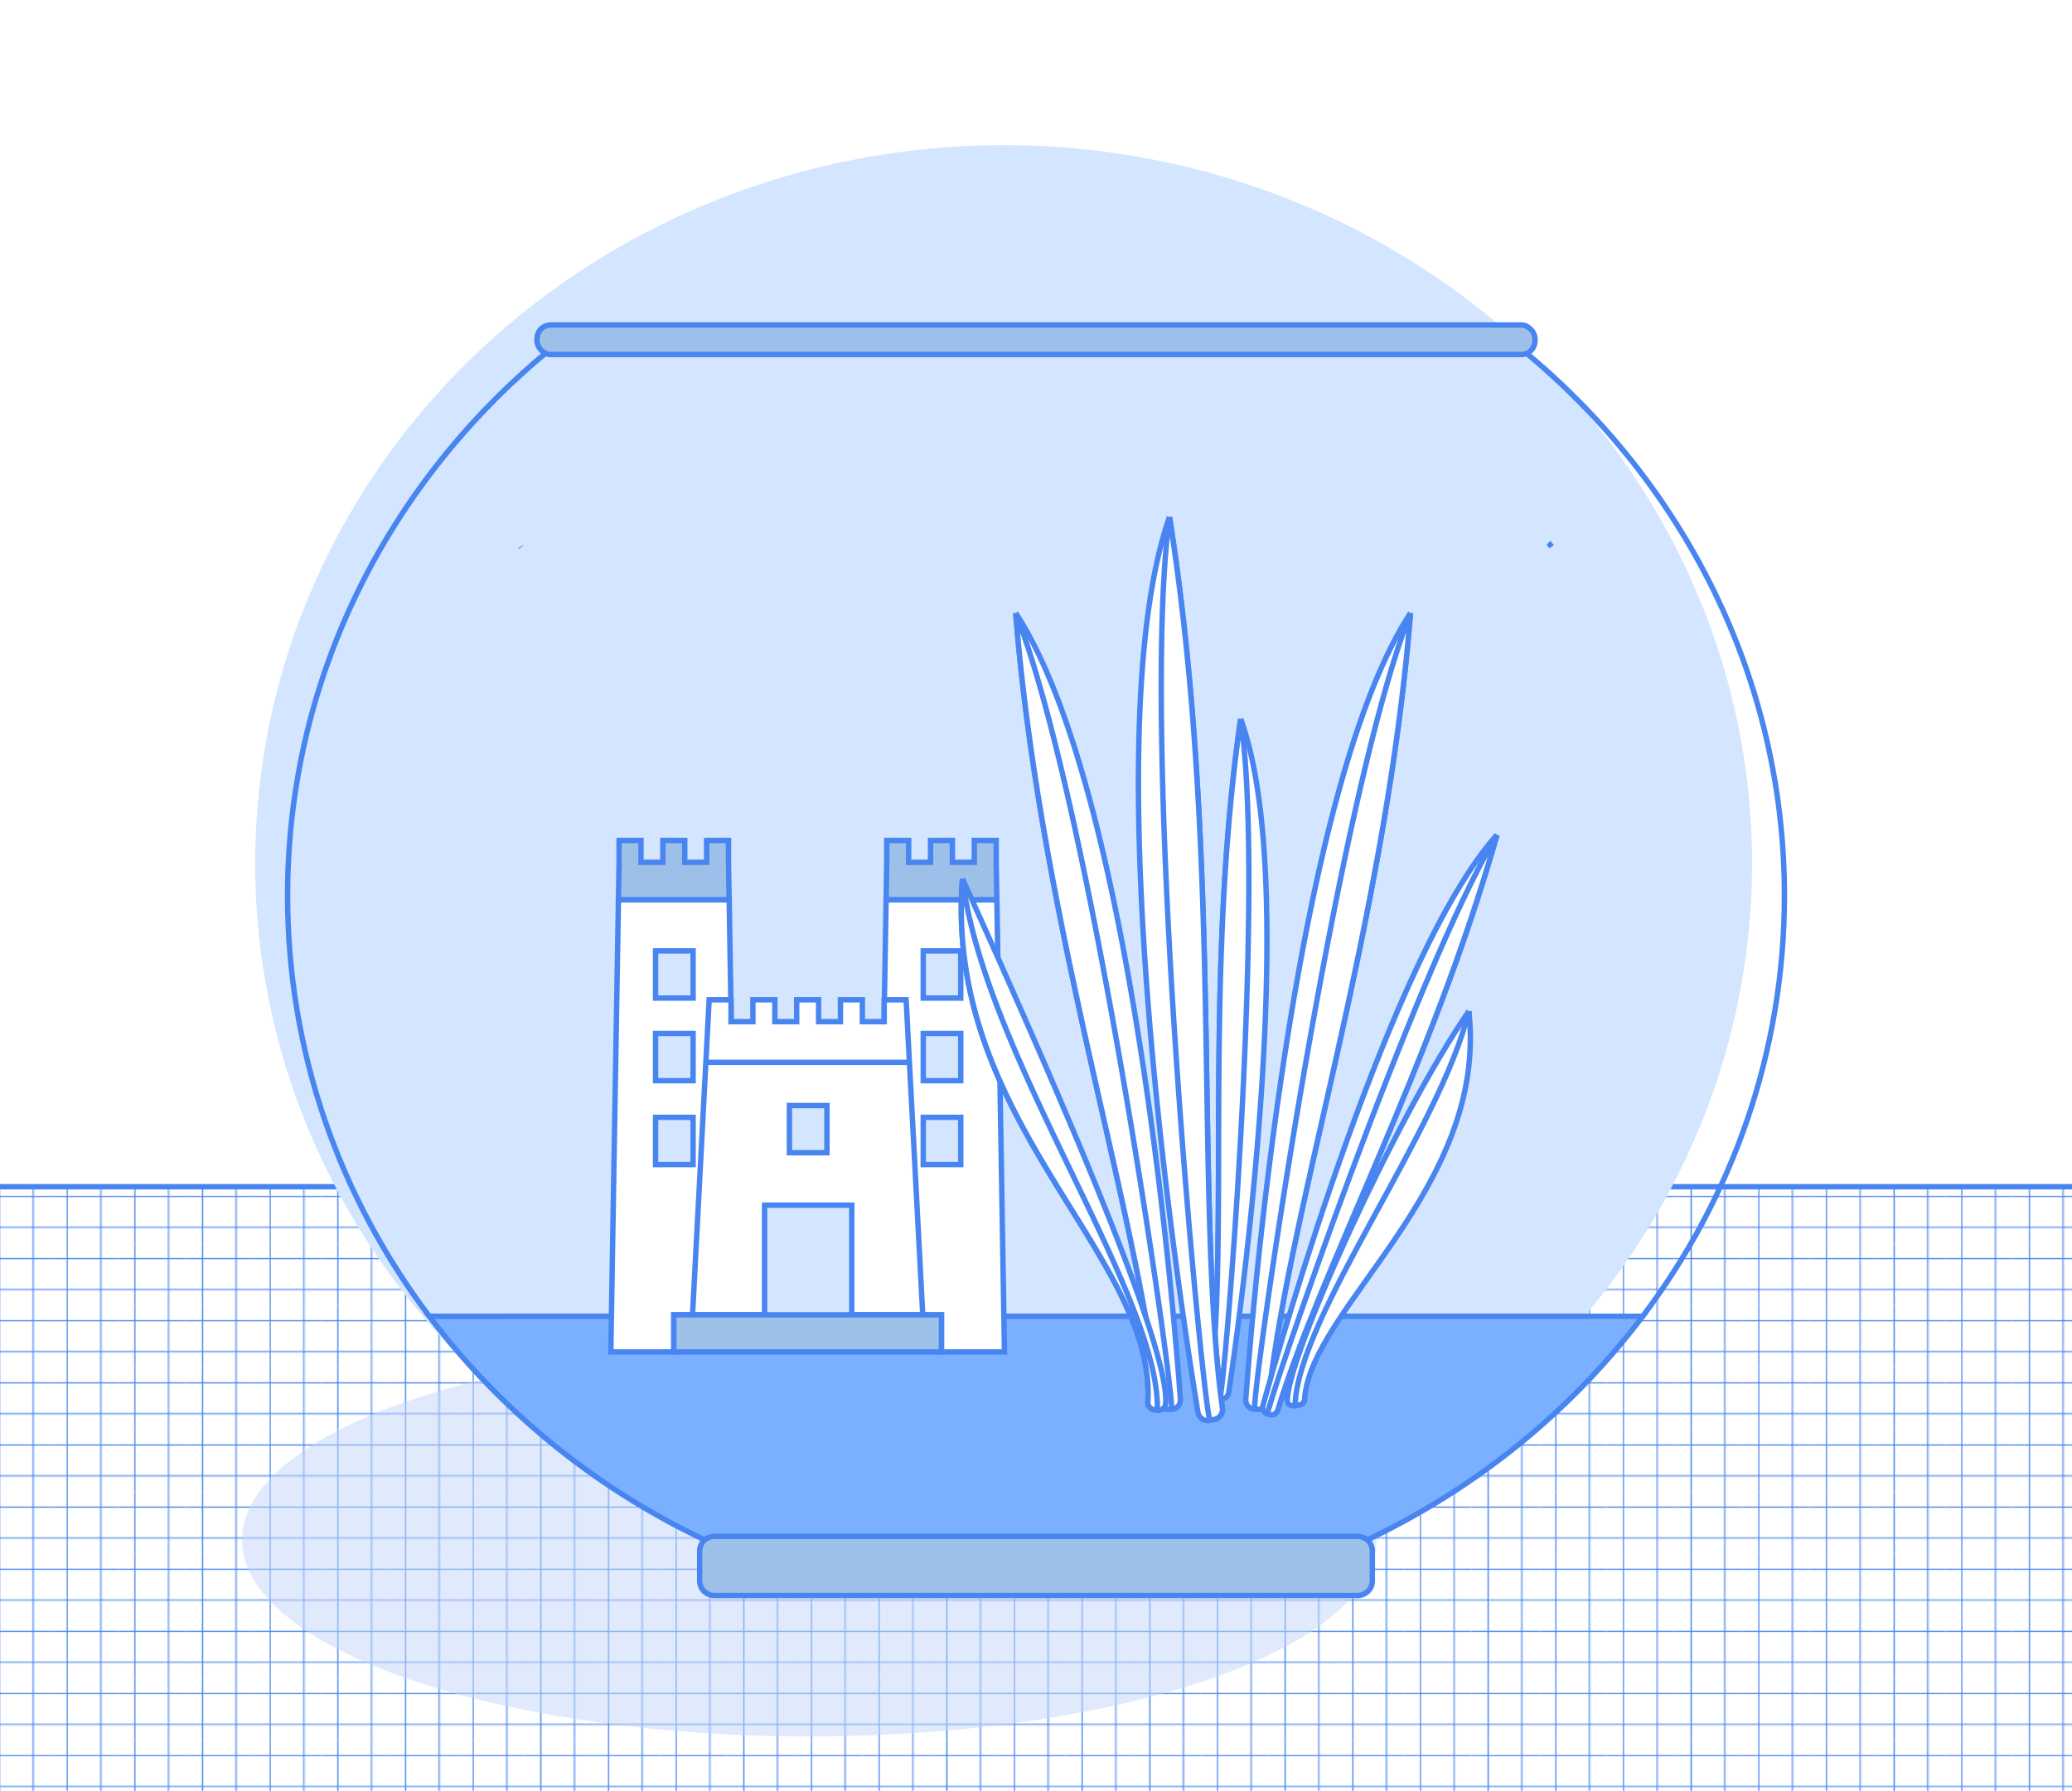 <svg xmlns="http://www.w3.org/2000/svg" xmlns:xlink="http://www.w3.org/1999/xlink" viewBox="0 0 1920 1660"><defs><style>.cls-1,.cls-2,.cls-6{fill:none;}.cls-11,.cls-13,.cls-14,.cls-15,.cls-2,.cls-6,.cls-9{stroke:#4885f0;}.cls-3{isolation:isolate;}.cls-4{clip-path:url(#clip-path);}.cls-5{fill:#d3e5ff;}.cls-11,.cls-13,.cls-14,.cls-15,.cls-6,.cls-8,.cls-9{stroke-miterlimit:10;stroke-width:5px;}.cls-7{clip-path:url(#clip-path-2);}.cls-15,.cls-8{fill:#fff;}.cls-8{stroke:#2a7fc2;}.cls-9{fill:url(#Raster_1_cm_Linien);}.cls-10{clip-path:url(#clip-path-3);}.cls-11{fill:url(#Raster_1_cm_Linien-3);}.cls-12{fill:#c3d7fa;opacity:0.5;mix-blend-mode:multiply;}.cls-13{fill:#9cc0e7;}.cls-14{fill:#7ab0ff;}</style><clipPath id="clip-path"><rect class="cls-1" y="-1845.45" width="1920" height="1660" transform="translate(1920 -2030.91) rotate(-180)"/></clipPath><clipPath id="clip-path-2"><rect class="cls-1" x="-2433.29" y="-748.38" width="904.16" height="904.16"/></clipPath><pattern id="Raster_1_cm_Linien" data-name="Raster 1 cm Linien" width="56.69" height="56.69" patternTransform="matrix(2.58, -0.55, -0.55, -2.58, 3146.42, -5895.89)" patternUnits="userSpaceOnUse" viewBox="0 0 56.69 56.69"><rect class="cls-1" width="56.69" height="56.69"/><line class="cls-2" x1="42.52" y1="113.63" x2="42.52" y2="56.44"/><line class="cls-2" x1="14.17" y1="56.44" x2="14.17" y2="113.63"/><line class="cls-2" x1="113.63" y1="14.17" x2="56.44" y2="14.17"/><line class="cls-2" x1="56.44" y1="42.52" x2="113.63" y2="42.52"/><line class="cls-2" x1="56.94" y1="14.17" x2="-0.25" y2="14.17"/><line class="cls-2" x1="-0.25" y1="42.52" x2="56.94" y2="42.52"/><line class="cls-2" x1="42.52" y1="56.94" x2="42.52" y2="-0.25"/><line class="cls-2" x1="14.17" y1="-0.25" x2="14.17" y2="56.94"/><line class="cls-2" x1="0.25" y1="14.17" x2="-56.94" y2="14.17"/><line class="cls-2" x1="-56.94" y1="42.52" x2="0.25" y2="42.52"/><line class="cls-2" x1="42.52" y1="0.25" x2="42.52" y2="-56.94"/><line class="cls-2" x1="14.17" y1="-56.94" x2="14.17" y2="0.25"/></pattern><clipPath id="clip-path-3"><rect class="cls-1" width="1920" height="1660"/></clipPath><pattern id="Raster_1_cm_Linien-3" data-name="Raster 1 cm Linien" width="56.69" height="56.69" patternTransform="translate(924.17 0.26) rotate(-180) scale(1.1 1.01)" patternUnits="userSpaceOnUse" viewBox="0 0 56.69 56.69"><rect class="cls-1" width="56.69" height="56.69"/><line class="cls-2" x1="42.52" y1="113.63" x2="42.52" y2="56.44"/><line class="cls-2" x1="14.17" y1="56.44" x2="14.17" y2="113.63"/><line class="cls-2" x1="113.63" y1="14.17" x2="56.44" y2="14.17"/><line class="cls-2" x1="56.44" y1="42.52" x2="113.63" y2="42.52"/><line class="cls-2" x1="56.94" y1="14.17" x2="-0.25" y2="14.17"/><line class="cls-2" x1="-0.25" y1="42.52" x2="56.94" y2="42.52"/><line class="cls-2" x1="42.52" y1="56.94" x2="42.52" y2="-0.25"/><line class="cls-2" x1="14.17" y1="-0.25" x2="14.17" y2="56.94"/><line class="cls-2" x1="0.25" y1="14.17" x2="-56.94" y2="14.17"/><line class="cls-2" x1="-56.94" y1="42.52" x2="0.25" y2="42.52"/><line class="cls-2" x1="42.52" y1="0.25" x2="42.52" y2="-56.94"/><line class="cls-2" x1="14.17" y1="-56.94" x2="14.17" y2="0.25"/></pattern></defs><g class="cls-3"><g id="Ebene_1" data-name="Ebene 1"><g class="cls-4"><ellipse class="cls-5" cx="1599.88" cy="36.84" rx="1847.87" ry="1773.27"/><path class="cls-6" d="M677-1444.36c-533.38,311-889.68,873.85-889.68,1516.54,0,979.35,827.32,1773.27,1847.87,1773.27S3483.1,1051.53,3483.1,72.18c0-734.47-465.32-1364.65-1128.49-1633.87"/></g><g class="cls-7"><path class="cls-8" d="M-326.19-470.3l-15.52,20.58a37.25,37.25,0,0,0,9.64,51.8L404.65,107.55a37.24,37.24,0,0,0,51.79-9.64L472,77.34a37.26,37.26,0,0,0-9.65-51.8L-274.4-479.94A37.25,37.25,0,0,0-326.19-470.3Z"/><path class="cls-9" d="M-326.19-470.3l-15.52,20.58a37.25,37.25,0,0,0,9.64,51.8L404.65,107.55a37.24,37.24,0,0,0,51.79-9.64L472,77.34a37.26,37.26,0,0,0-9.65-51.8L-274.4-479.94A37.25,37.25,0,0,0-326.19-470.3Z"/></g><g class="cls-10"><rect class="cls-11" x="-54.97" y="1099.7" width="2029.95" height="598.78"/><ellipse class="cls-12" cx="749.88" cy="1426.98" rx="525.65" ry="182.11"/><ellipse class="cls-5" cx="930" cy="800" rx="693.52" ry="665.52"/><path class="cls-6" d="M397.77,1219.72C315.16,1110.18,266.48,975.54,266.48,830c0-201.73,93.53-382.5,241.25-504.55"/><path class="cls-6" d="M1522.22,1219.72h0c82.6-109.54,131.29-244.17,131.29-389.72,0-201.73-93.53-382.5-241.25-504.55"/><rect class="cls-13" x="497.63" y="301.15" width="924.74" height="27.36" rx="12.62"/><path class="cls-6" d="M482.67,507.33c-.24-.39-.35-.6-.35-.6"/><path class="cls-6" d="M1437.68,506.73a20.83,20.83,0,0,0-2.84-3.79"/><path class="cls-14" d="M1522.22,1219.72c-66,87.51-153.61,159-255.34,207.26a13.55,13.55,0,0,0-8.79-3.23H661.91a13.55,13.55,0,0,0-8.79,3.23A691.92,691.92,0,0,1,420,1247.66q-11.5-13.68-22.25-27.94Z"/><path class="cls-13" d="M1271.66,1437.32v27.58a13.57,13.57,0,0,1-13.57,13.57H661.91a13.57,13.57,0,0,1-13.57-13.57v-27.58a13.57,13.57,0,0,1,13.57-13.57h596.18a13.57,13.57,0,0,1,13.57,13.57Z"/><path class="cls-15" d="M872.4,1252.79h58.38l-.56-33.07-2-120-1.65-98.14s0,0,0,0l-1.1-65.13v0l-.84-49.17s0,0,0,0l-.9-53.54H821.11l-1.57,92.78-.17,10.26-.17,10-.64,37.7-1.95,115.26-2,118.72h57.8ZM855.51,881.14h34.78v43.73H855.51Zm0,76.54h34.78v43.73H855.51Zm0,77.72h34.78v43.73H855.51Z"/><polygon class="cls-13" points="923.7 833.68 821.11 833.68 821.7 799.07 821.7 778.79 841.98 778.79 841.98 799.07 862.26 799.07 862.26 778.79 882.55 778.79 882.55 799.07 902.83 799.07 902.83 778.79 923.11 778.79 923.11 799.07 923.7 833.68"/><path class="cls-15" d="M680.16,1099.7l-1.94-115.26-.64-37.7-.18-10.57-.16-9.71-1.56-92.08v-.7H573.08l-4.5,266-2,120-.56,33.07h58.38v-34.37h57.8ZM607.48,881.14h34.77v43.73H607.48Zm0,76.54h34.77v43.73H607.48Zm0,77.72h34.77v43.73H607.48Z"/><polygon class="cls-13" points="675.67 833.68 573.08 833.68 573.67 799.07 573.67 778.79 593.95 778.79 593.95 799.07 614.23 799.07 614.23 778.79 634.52 778.79 634.52 799.07 654.8 799.07 654.8 778.79 675.08 778.79 675.08 799.07 675.67 833.68"/><path class="cls-15" d="M848.8,1099.7l-9.14-173.24H819.37v20.28H799.09V926.46H778.81v20.28H758.53V926.46H738.25v20.28H718V926.46H697.68v20.28H677.4V926.46H657.12L648,1099.7l-6.27,118.72h66.74V1116.76H789.3v101.66h65.76Zm-82.53-31.52H731.49v-43.73h34.78Z"/><path class="cls-13" d="M872.4,1218.42v34.37h-248v-34.37h248Z"/><line class="cls-6" x1="654.37" y1="984.45" x2="841.5" y2="984.45"/><line class="cls-6" x1="675.23" y1="848.13" x2="675.22" y2="848.13"/><line class="cls-6" x1="820.66" y1="848.13" x2="820.65" y2="848.13"/><path class="cls-15" d="M941.21,568.11c108.08,165,147.34,656,152.62,728.7a8.43,8.43,0,0,1-8.41,9h-4.12a8.43,8.43,0,0,1-8.38-7.59c-17.58-172.83-108.82-443.67-131.71-730.14"/><path class="cls-15" d="M941.21,568.11c70.62,179.77,149.11,737.73,144.21,737.73h-4.12a8.43,8.43,0,0,1-8.38-7.59c-17.58-172.83-108.82-443.67-131.71-730.14"/><path class="cls-15" d="M891.88,814.3C955.69,956,1085,1243.51,1080.12,1300.72a6.64,6.64,0,0,1-7.65,6l-3.21-.51a6.64,6.64,0,0,1-5.59-6.93c7.58-136.66-189.22-259.24-171.79-485"/><path class="cls-15" d="M891.88,814.3c20.17,164.1,183.05,385.14,180.59,492.42l-3.21-.51a6.64,6.64,0,0,1-5.59-6.93c7.58-136.66-189.22-259.24-171.79-485"/><path class="cls-15" d="M1361.09,937c-67.8,98.32-170.11,323.59-168.13,361.87.14,2.57,3.38,4.26,7.06,3.68l3.11-.49c3.25-.52,5.7-2.65,5.68-4.93-.93-91.62,158.51-209,152.28-360.13"/><path class="cls-15" d="M1361.09,937c-27,111.38-158.44,282.7-161.07,365.55l3.11-.49c3.25-.52,5.54-2.65,5.68-4.93C1214,1212,1379.36,1100.85,1361.09,937"/><path class="cls-15" d="M1307,568.11c-108.09,165-147.35,656-152.62,728.7a8.42,8.42,0,0,0,8.4,9h4.12a8.44,8.44,0,0,0,8.39-7.59c17.57-172.83,108.81-443.67,131.71-730.14"/><path class="cls-15" d="M1307,568.11c-70.63,179.77-149.11,737.73-144.22,737.73h4.12a8.44,8.44,0,0,0,8.39-7.59c17.57-172.83,108.81-443.67,131.71-730.14"/><path class="cls-15" d="M1387.11,773.65c-98.4,109.45-201.81,474.58-216.76,528.71-1,3.63.93,7.31,4.22,8l2.76.57c2.9.61,5.84-1.36,6.81-4.56,38.92-128,142.64-319.68,203-532.71"/><path class="cls-15" d="M1387.11,773.65c-75.6,125.84-215.83,536-212.54,536.7l2.76.57c2.9.61,5.84-1.36,6.81-4.56,38.92-128,142.64-319.68,203-532.71"/><path class="cls-15" d="M1149.65,666.25c56.61,154.56-2,563.66-11.07,624.12a7,7,0,0,1-8.42,5.88l-3.31-.74a7,7,0,0,1-5.35-7.73c17.6-144.66-6-382.86,28.15-621.53"/><path class="cls-15" d="M1149.65,666.25c23.78,159.92-15.55,630.88-19.49,630l-3.31-.74a7,7,0,0,1-5.35-7.73c17.6-144.66-6-382.86,28.15-621.53"/><path class="cls-15" d="M1083.67,479.2c-72.36,206.51,13.14,749.18,26.36,829.38a9.33,9.33,0,0,0,11.3,7.66l4.39-1a9.3,9.3,0,0,0,7-10.37c-26.09-192,.88-509-49-825.62"/><path class="cls-15" d="M1083.67,479.2c-28.63,213,32.44,838.29,37.66,837l4.39-1a9.3,9.3,0,0,0,7-10.37c-26.09-192,.88-509-49-825.62"/></g></g></g></svg>